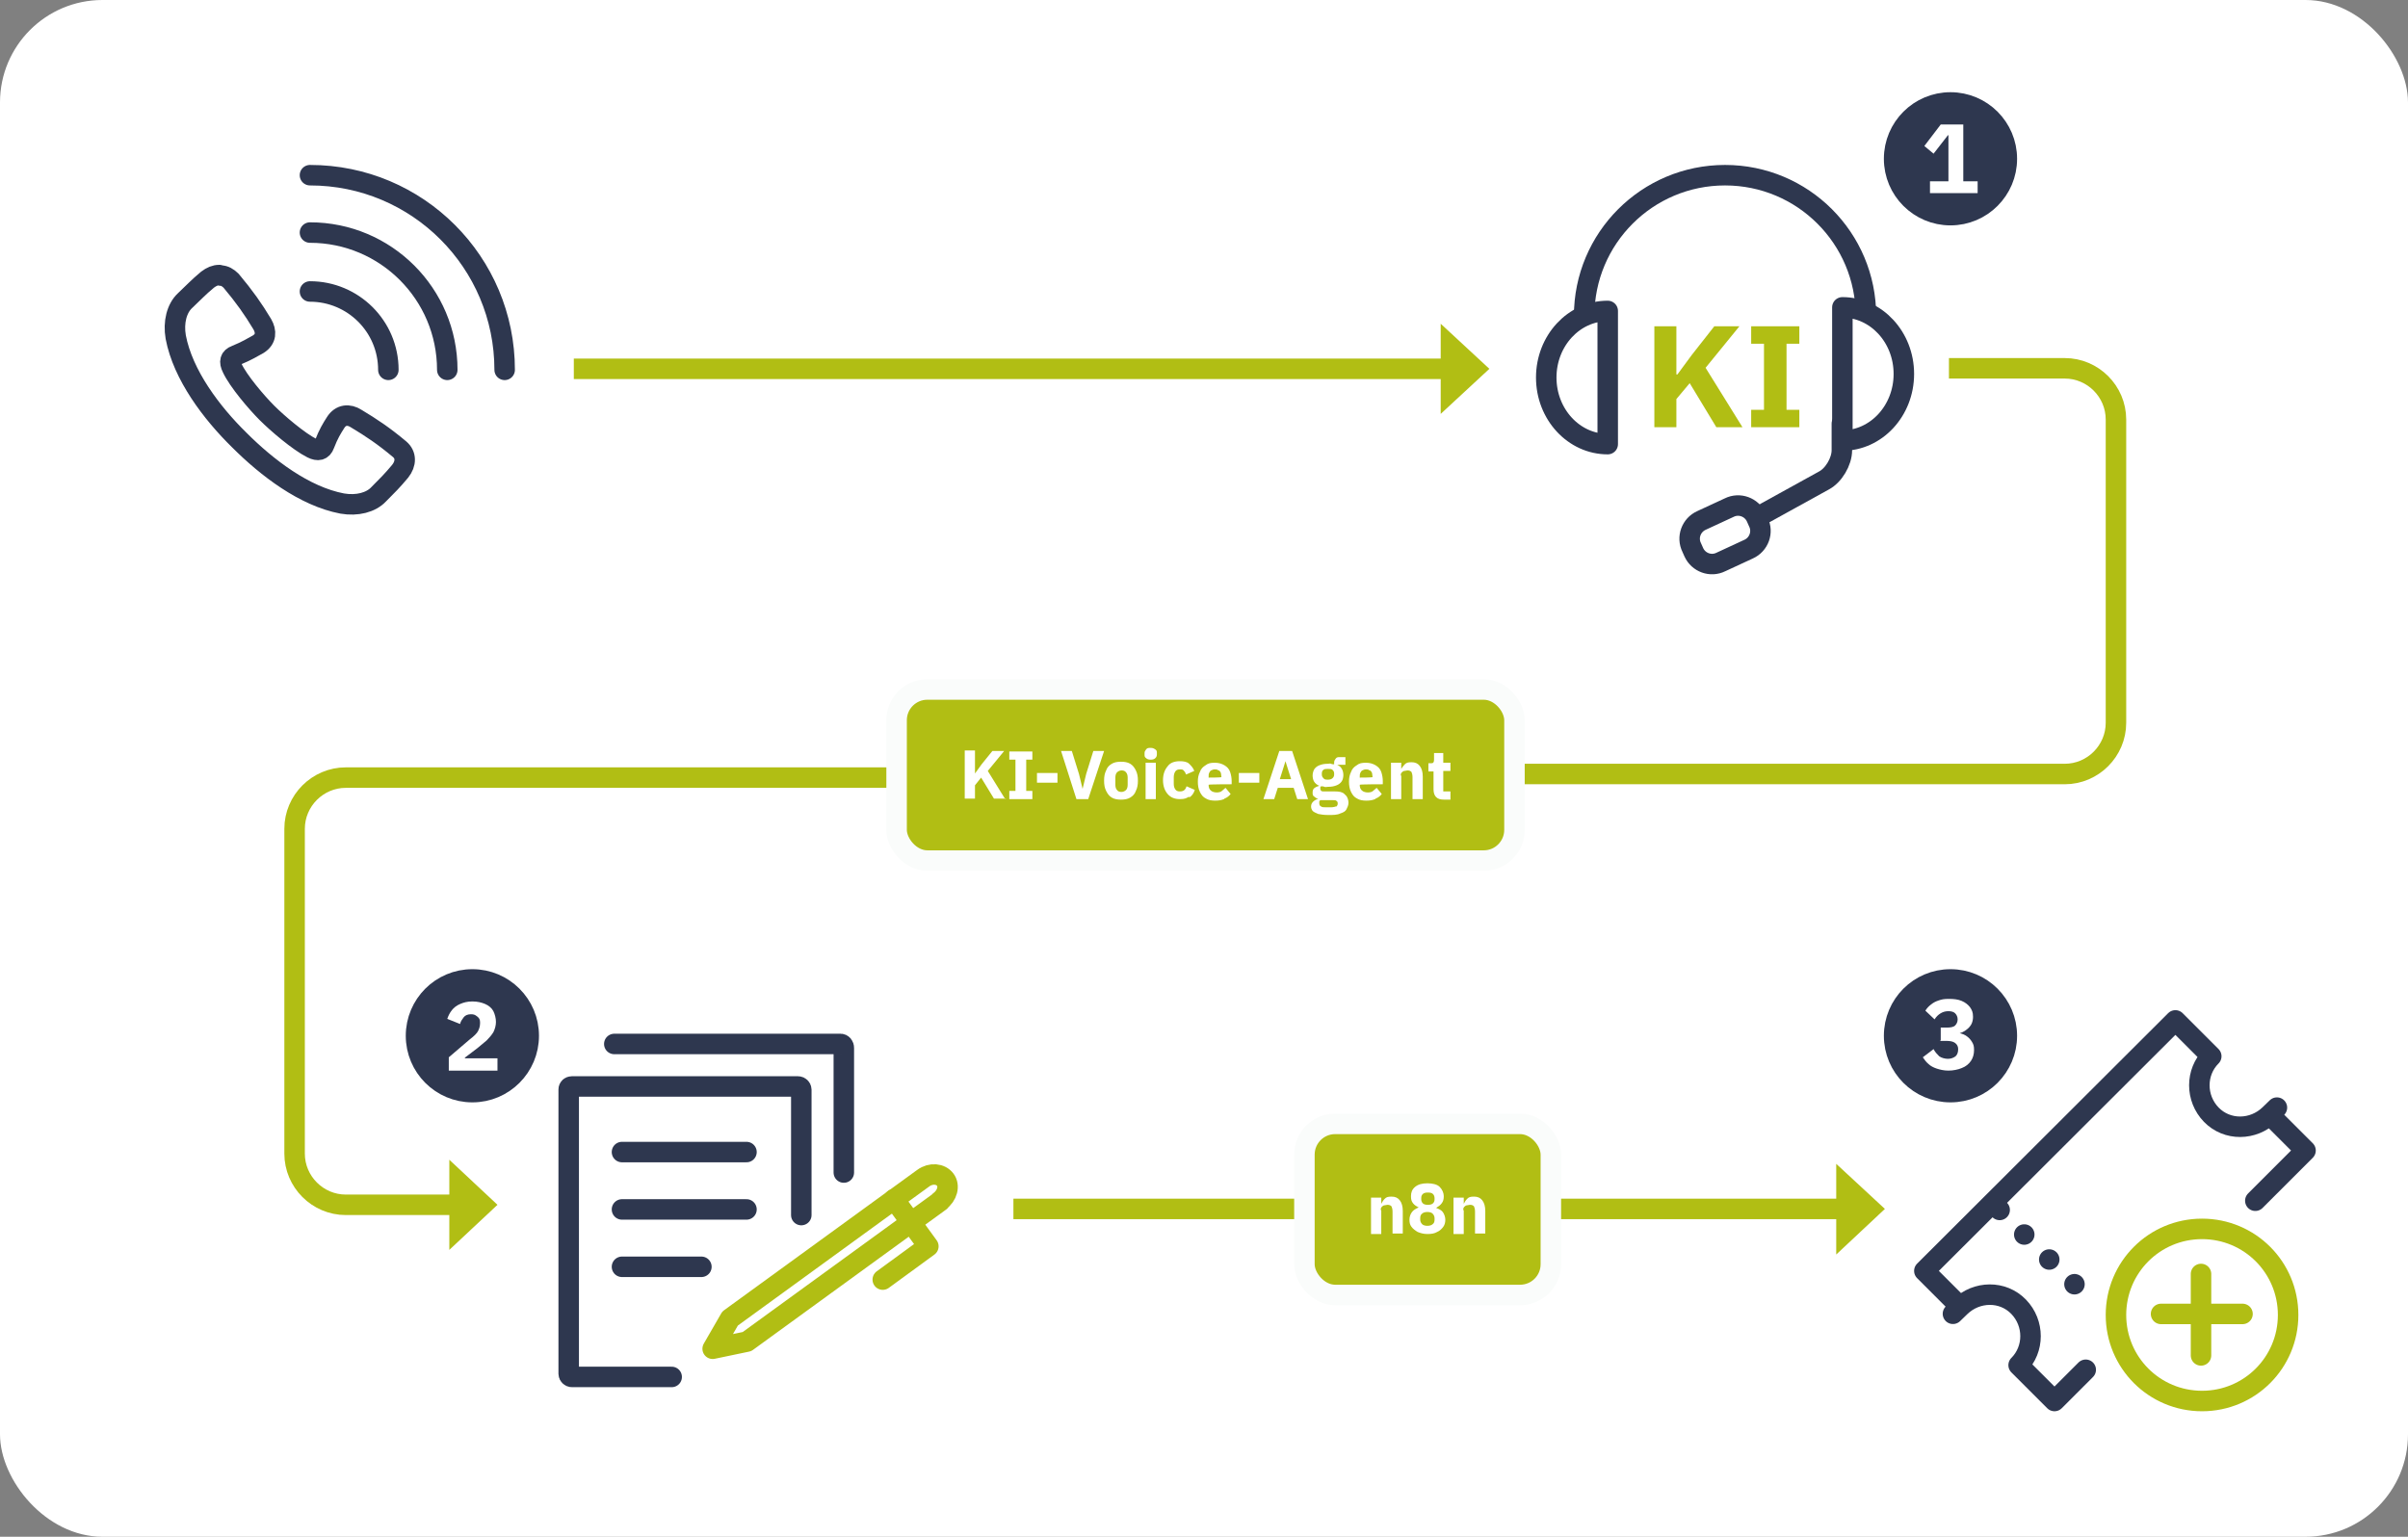 <svg xmlns="http://www.w3.org/2000/svg" xmlns:xlink="http://www.w3.org/1999/xlink" id="Ebene_2" viewBox="0 0 470 300"><rect x="0" y="0" width="470" height="300" fill="#808080" stroke="none"/><defs><style> .st0 { clip-path: url(#clippath-6); } .st1 { clip-path: url(#clippath-7); } .st2 { clip-path: url(#clippath-4); } .st3 { stroke-dasharray: 0 6.9; } .st3, .st4, .st5, .st6, .st7, .st8, .st9 { fill: none; } .st3, .st5, .st6, .st7, .st8, .st9 { stroke-width: 4px; } .st3, .st5, .st7 { stroke-linecap: round; stroke-linejoin: round; } .st3, .st5, .st8 { stroke: #2e374f; } .st10 { fill: #b1be14; } .st11 { fill: #fff; } .st12 { clip-path: url(#clippath-1); } .st13 { clip-path: url(#clippath-5); } .st14 { clip-path: url(#clippath-8); } .st15 { clip-path: url(#clippath-3); } .st6 { stroke: #fafcfb; } .st7, .st9 { stroke: #b1be14; } .st16 { fill: #2e374f; } .st17 { clip-path: url(#clippath-2); } .st18 { clip-path: url(#clippath); } </style><clipPath id="clippath"><rect class="st4" width="470" height="300"></rect></clipPath><clipPath id="clippath-1"><rect class="st4" width="470" height="300"></rect></clipPath><clipPath id="clippath-2"><rect class="st4" width="470" height="300"></rect></clipPath><clipPath id="clippath-3"><rect class="st4" width="470" height="300"></rect></clipPath><clipPath id="clippath-4"><rect class="st4" width="470" height="300"></rect></clipPath><clipPath id="clippath-5"><rect class="st4" width="470" height="300"></rect></clipPath><clipPath id="clippath-6"><rect class="st4" width="470" height="300"></rect></clipPath><clipPath id="clippath-7"><rect class="st4" width="470" height="300"></rect></clipPath><clipPath id="clippath-8"><rect class="st4" width="470" height="300"></rect></clipPath></defs><g id="Ebene_1-2"><g class="st18"><g><g class="st12"><g><rect class="st11" width="470" height="300" rx="20" ry="20"></rect><path class="st5" d="M87.3,72.2c0-14.8-12-26.8-26.8-26.8"></path><path class="st5" d="M75.8,72.2c0-8.5-6.9-15.3-15.3-15.3"></path><path class="st5" d="M98.5,72.2c0-21-17-38-38-38"></path><path class="st5" d="M42.8,53.7c-.8,0-1.5.3-2.3.9-1.8,1.5-2.7,2.5-4.4,4.1-1.6,1.5-2.3,4.2-1.8,7.1,1.4,7.4,7,14.8,12.4,20.1,0,0,0,0,0,0,0,0,0,0,0,0,5.4,5.4,12.7,11,20.1,12.4,2.9.5,5.6-.2,7.1-1.8,1.7-1.7,2.7-2.7,4.2-4.5,1.2-1.5,1.2-3.2-.1-4.3-3.1-2.6-5.5-4.2-8.5-6-1.4-.9-3-.8-4,.8-.7,1.1-1.4,2.2-2.2,4.3-.4,1.1-1.2,1.3-2.4.7-2.6-1.3-6.8-4.9-8.8-6.9,0,0,0,0,0,0,0,0,0,0,0,0-2-2-5.6-6.2-6.8-8.8-.6-1.2-.4-2,.7-2.4,2.2-.9,3.3-1.6,4.4-2.2,1.6-1,1.6-2.5.8-3.9-1.8-3-3.5-5.4-6.1-8.5-.6-.6-1.3-1-2-1h0Z"></path></g></g><line class="st9" x1="112" y1="72" x2="284.8" y2="72"></line><polygon class="st10" points="290.7 72 281.2 63.2 281.2 80.8 290.7 72"></polygon><line class="st9" x1="197.8" y1="236" x2="362" y2="236"></line><polygon class="st10" points="367.9 236 358.4 227.2 358.4 244.9 367.9 236"></polygon><g class="st17"><g><path class="st8" d="M364.2,61.7c0-15.2-12.3-27.5-27.5-27.5s-27.5,12.3-27.5,27.5"></path><path class="st5" d="M313.8,60.7c-6.6,0-12,5.8-12,13s5.4,13,12,13v-26Z"></path><path class="st5" d="M359.6,60c6.6,0,12,5.8,12,13s-5.4,13-12,13v-26Z"></path><path class="st5" d="M359.5,82.7v5.2c0,2.2-1.6,4.9-3.5,5.9l-12.5,6.9"></path><path class="st8" d="M332.1,101.6c-2,.9-2.9,3.3-1.9,5.3l.4.9c.9,2,3.3,2.9,5.3,1.9l5.4-2.5c2-.9,2.9-3.3,1.9-5.3l-.4-.9c-.9-2-3.3-2.9-5.3-1.9l-5.4,2.5h0Z"></path></g></g><path class="st10" d="M351.2,80h-2.5v-12.9h2.5v-3.4h-9.4v3.4h2.5v12.9h-2.5v3.4h9.4v-3.4ZM340.1,83.4l-7.2-11.6,6.6-8.1h-4.9l-4.4,5.6-2.8,3.8h-.2v-9.4h-4.3v19.7h4.3v-5.5l2.6-3.1,5.2,8.6h5Z"></path><g class="st15"><path class="st7" d="M429.8,273.5c9.3,0,16.8-7.5,16.8-16.8s-7.5-16.8-16.8-16.8-16.8,7.5-16.8,16.8,7.5,16.8,16.8,16.8Z"></path></g><line class="st7" x1="421.8" y1="256.5" x2="437.7" y2="256.5"></line><line class="st7" x1="429.6" y1="248.7" x2="429.6" y2="264.6"></line><g class="st2"><path class="st5" d="M407.1,267.4l-6.1,6.1-7-7s0,0,0,0c3.1-3.1,3.1-8.2,0-11.4s-8.2-3.1-11.4,0,0,0,0,0l-7-7,49-48.9,7,7s0,0,0,0c-3.1,3.1-3.1,8.2,0,11.4s8.2,3.1,11.4,0,0,0,0,0l7,7-9.8,9.8"></path></g><line class="st3" x1="395.1" y1="241" x2="402.4" y2="248.3"></line><path class="st5" d="M404.9,250.7h0M390.3,236.2h0"></path><g class="st13"><g><path class="st16" d="M380.7,213.2c6.1,0,11-4.9,11-11s-4.9-11-11-11-11,4.9-11,11,4.9,11,11,11"></path><circle class="st5" cx="380.7" cy="202.2" r="11"></circle><path class="st11" d="M378.7,203.2h1.2c.7,0,1.3.1,1.7.4.4.3.6.7.6,1.2h0c0,.7-.2,1.1-.5,1.4-.4.3-.9.5-1.5.5s-1.3-.2-1.7-.5c-.4-.4-.8-.8-1.1-1.4l-2.1,1.6c.3.4.6.9,1.1,1.3.4.4,1,.7,1.6.9.6.2,1.4.4,2.3.4s1.9-.2,2.6-.5c.8-.3,1.4-.8,1.8-1.4.4-.6.6-1.3.6-2.1s-.1-1.1-.4-1.6-.6-.8-1-1.1c-.4-.3-.9-.5-1.4-.6h0c.7-.2,1.3-.6,1.8-1.1.5-.5.8-1.2.8-2.1s-.2-1.3-.6-1.9c-.4-.5-.9-.9-1.6-1.2-.7-.3-1.5-.4-2.5-.4s-1.4.1-2,.3c-.6.2-1,.4-1.5.8-.4.3-.8.7-1.1,1.2l1.8,1.7c.3-.5.7-.9,1.2-1.2.5-.3,1-.4,1.5-.4s1,.1,1.3.4.5.7.5,1.2h0c0,.5-.2.9-.5,1.2-.3.3-.9.4-1.6.4h-1.2v2.4h0Z"></path><path class="st16" d="M380.7,42c6.1,0,11-4.9,11-11s-4.9-11-11-11-11,4.9-11,11,4.9,11,11,11"></path><circle class="st5" cx="380.7" cy="31" r="11"></circle></g></g><polygon class="st11" points="386 35.4 383.2 35.4 383.2 24.3 378.8 24.3 375.6 28.5 377.4 30 380.2 26.4 380.3 26.4 380.3 35.4 376.7 35.4 376.7 37.7 386 37.7 386 35.4"></polygon><g class="st0"><g><path class="st16" d="M92.2,213.2c6.1,0,11-4.9,11-11s-4.9-11-11-11-11,4.9-11,11,4.9,11,11,11"></path><circle class="st5" cx="92.2" cy="202.2" r="11"></circle><path class="st11" d="M90.7,206.5l2.5-1.9c.6-.5,1.2-1,1.8-1.5.5-.5,1-1.1,1.3-1.6.3-.6.5-1.3.5-2s-.2-1.5-.5-2.1-.9-1.1-1.6-1.4-1.5-.5-2.5-.5-1.7.2-2.4.5-1.2.7-1.6,1.2c-.4.5-.7,1.1-.9,1.7l2.5,1c.1-.5.4-.9.7-1.3.3-.4.8-.6,1.4-.6s.8.1,1.2.4.6.6.6,1.1v.3c0,.6-.2,1.1-.4,1.5s-.8,1-1.6,1.6l-4.1,3.5v2.6h9.5v-2.4h-6.3,0Z"></path><path class="st9" d="M241.5,151.8H67.5c-5.5,0-10,4.5-10,10v63.4c0,5.5,4.5,10,10,10h23.7"></path><polygon class="st10" points="97.1 235.2 87.7 226.4 87.7 244 97.1 235.2"></polygon><path class="st9" d="M380.4,71.9h22.6c5.5,0,10,4.5,10,10v59.2c0,5.5-4.5,10-10,10h-168.1"></path><polygon class="st10" points="229 151.1 238.5 142.3 238.5 159.9 229 151.1"></polygon><path class="st5" d="M131.1,268.8h-19.5c-.3,0-.6-.3-.6-.6v-55.5c0-.4.3-.6.6-.6h44.2c.3,0,.6.3.6.6v24.5"></path></g></g><line class="st5" x1="121.4" y1="236.1" x2="145.7" y2="236.1"></line><line class="st5" x1="121.4" y1="247.3" x2="136.9" y2="247.3"></line><line class="st5" x1="121.4" y1="224.9" x2="145.7" y2="224.9"></line><g class="st1"><g><path class="st5" d="M119.9,203.8h44.2c.3,0,.6.3.6.8v24.3"></path><path class="st7" d="M183.4,234.5c1.5-1.1,2-3,1.1-4.2-.9-1.2-2.8-1.4-4.3-.3l-37.7,27.4-3.4,5.9,6.7-1.4,37.7-27.4h0Z"></path></g></g><polyline class="st7" points="172.3 249.8 181.2 243.3 174.5 234.1"></polyline><g class="st14"><g><rect class="st10" x="175" y="134.6" width="120.6" height="33.4" rx="6" ry="6"></rect><rect class="st6" x="175" y="134.6" width="120.6" height="33.4" rx="6" ry="6"></rect><rect class="st10" x="254.6" y="219.4" width="48.1" height="33.4" rx="6" ry="6"></rect><rect class="st6" x="254.6" y="219.4" width="48.1" height="33.4" rx="6" ry="6"></rect><path class="st11" d="M283,154.5h-1.3v-4h1.4v-1.6h-1.4v-1.9h-1.8v1.2c0,.2,0,.4-.1.6s-.3.2-.5.2h-.5v1.6h1v3.5c0,.7.2,1.2.5,1.5.4.4.9.5,1.6.5h1.2v-1.6ZM273.4,151.4c0-.2,0-.4.2-.6.1-.1.3-.3.5-.3.2,0,.4-.1.6-.1.4,0,.6.1.8.3.1.2.2.6.2,1v4.3h2v-4.4c0-.9-.2-1.6-.6-2.1s-.9-.7-1.6-.7-1,.1-1.3.4c-.3.3-.5.6-.7.9h0v-1.2h-2v7.1h2v-4.6h0ZM267.4,150.4c.2.1.3.3.4.5,0,.2.1.5.1.8h0c0,.1-2.5.1-2.5.1h0c0-.4,0-.7.1-.9.1-.2.2-.4.4-.5s.4-.2.7-.2.5,0,.7.2M268.5,155.9c.5-.2.9-.5,1.2-.9l-1-1.2c-.2.2-.5.4-.7.6s-.6.3-1,.3-.9-.1-1.2-.4c-.3-.3-.4-.6-.4-1.1h0c0-.1,4.5-.1,4.5-.1v-.6c0-.6-.1-1.2-.3-1.8s-.6-1-1.1-1.3c-.5-.3-1.1-.5-1.9-.5s-1.3.1-1.8.5c-.5.3-.9.7-1.1,1.3-.3.6-.4,1.2-.4,1.9s.1,1.4.4,2c.3.6.6,1,1.2,1.3.5.3,1.1.4,1.8.4s1.2-.1,1.7-.3M258.3,151.9c-.2-.2-.3-.4-.3-.7v-.2c0-.3.1-.6.3-.7.2-.2.5-.2.9-.2s.7,0,.9.2.3.4.3.7v.2c0,.3-.1.5-.3.7-.2.2-.5.3-.9.3s-.7,0-.9-.3M260.8,157.4c-.2.1-.6.2-1.1.2h-.8c-.5,0-.9,0-1.1-.2-.2-.1-.3-.3-.3-.6s0-.2,0-.3.1-.2.2-.3h2.4c.4,0,.7,0,.8.2.2.1.2.3.2.5s-.1.4-.3.6M262.4,155c-.4-.4-1-.5-1.9-.5h-2c-.3,0-.5,0-.6-.1s-.2-.2-.2-.4,0-.2,0-.3.1-.2.2-.2c.2,0,.4,0,.6.1s.4,0,.7,0c.7,0,1.2-.1,1.7-.3.5-.2.8-.5,1-.8s.3-.8.3-1.2-.1-.9-.3-1.2c-.2-.4-.5-.6-.9-.8h0c0,0,1.6,0,1.6,0v-1.5h-1.1c-.3,0-.6,0-.8.3s-.3.4-.3.8v.3c-.2,0-.4,0-.6-.1s-.4,0-.6,0c-.7,0-1.2.1-1.7.3-.5.2-.8.5-1,.8-.2.4-.3.8-.3,1.2s.1.9.3,1.2c.2.3.5.6,1,.8h0c-.3.1-.6.2-.9.4-.3.2-.4.5-.4.9s0,.6.3.8.4.4.8.4h0c-.4.2-.7.3-1,.6-.2.2-.4.5-.4.9s.1.6.3.9c.2.2.6.4,1.1.6.5.1,1.1.2,2,.2s1.7,0,2.3-.3c.6-.2,1-.4,1.2-.8s.4-.8.4-1.3-.2-1.2-.6-1.5M249.8,152.1l.6-1.9.5-1.6h0l.5,1.6.6,1.9h-2.2ZM252.2,146.6h-2.5l-3.1,9.4h2.1l.7-2.2h3.1l.7,2.2h2.1l-3.1-9.4h0ZM245.8,150.9h-4v1.9h4v-1.9ZM237.9,150.4c.2.1.3.3.4.5,0,.2.1.5.1.8h0c0,.1-2.5.1-2.5.1h0c0-.4,0-.7.1-.9.1-.2.2-.4.4-.5s.4-.2.7-.2.5,0,.7.2M239,155.9c.5-.2.9-.5,1.2-.9l-1-1.2c-.2.2-.5.4-.7.6s-.6.3-1,.3-.9-.1-1.2-.4-.4-.6-.4-1.1h0c0-.1,4.5-.1,4.5-.1v-.6c0-.6-.1-1.2-.3-1.8-.2-.6-.6-1-1.1-1.3-.5-.3-1.1-.5-1.9-.5s-1.3.1-1.8.5c-.5.3-.9.7-1.1,1.3-.3.6-.4,1.2-.4,1.9s.1,1.4.4,2c.3.6.6,1,1.2,1.3.5.3,1.1.4,1.8.4s1.2-.1,1.7-.3M232.1,155.7c.5-.3.9-.8,1.1-1.5l-1.6-.7c-.1.3-.2.5-.4.7-.2.2-.5.3-.9.3s-.7-.1-.9-.4c-.2-.3-.3-.6-.3-1.1v-1.3c0-.4.1-.8.3-1.1.2-.3.5-.4.9-.4s.6,0,.8.3c.2.2.3.4.4.7l1.6-.7c-.2-.6-.6-1-1-1.4s-1.1-.5-1.8-.5c-1.1,0-1.9.3-2.4,1-.6.7-.9,1.6-.9,2.7s.3,2,.9,2.7,1.4,1,2.4,1,1.3-.2,1.8-.5M225.6,148.9h-2v7.1h2v-7.1ZM225.5,148c.2-.2.3-.4.3-.7v-.3c0-.3,0-.5-.3-.7s-.5-.3-.9-.3-.7,0-.9.3-.3.4-.3.7v.3c0,.3,0,.5.3.7.2.2.5.3.9.3s.7-.1.9-.3M218,154.2c-.2-.2-.3-.6-.3-1v-1.4c0-.4.1-.8.3-1s.5-.4.9-.4.7.1.9.4c.2.2.3.6.3,1v1.4c0,.4-.1.8-.3,1-.2.2-.5.4-.9.4s-.7-.1-.9-.4M220.6,155.7c.5-.3.9-.7,1.1-1.3.3-.6.4-1.2.4-2s-.1-1.4-.4-2c-.3-.6-.6-1-1.1-1.3-.5-.3-1.1-.4-1.8-.4s-1.3.1-1.8.4c-.5.3-.9.7-1.1,1.3-.3.6-.4,1.2-.4,2s.1,1.4.4,2c.3.6.6,1,1.1,1.3.5.3,1.1.4,1.8.4s1.3-.1,1.8-.4M215.4,146.6h-2l-1.4,4.5-.7,2.9h0l-.7-2.9-1.4-4.5h-2.1l3,9.4h2.3l3.1-9.4ZM206.4,150.9h-4v1.9h4v-1.9ZM201.5,154.4h-1.2v-6.1h1.2v-1.6h-4.5v1.6h1.2v6.1h-1.2v1.6h4.5v-1.6ZM196.2,156l-3.4-5.5,3.2-3.9h-2.3l-2.1,2.6-1.3,1.8h0v-4.5h-2v9.4h2v-2.6l1.2-1.5,2.5,4.1h2.4,0Z"></path><path class="st11" d="M285.6,236.2c0-.2,0-.4.2-.6.1-.1.3-.3.5-.3.2,0,.4-.1.6-.1.4,0,.6.1.8.3.1.2.2.6.2,1v4.3h2v-4.4c0-.9-.2-1.6-.6-2.1-.4-.5-.9-.7-1.6-.7s-1,.1-1.3.4c-.3.3-.5.6-.7,1h0v-1.2h-2v7.1h2v-4.6h0ZM277.7,234.9c-.2-.2-.3-.5-.3-.8v-.2c0-.4.1-.6.3-.8.2-.2.5-.3,1-.3s.8.1,1,.3.3.5.3.8v.2c0,.4-.1.6-.3.8s-.5.3-1,.3-.8-.1-1-.3M277.6,239c-.2-.2-.4-.5-.4-.9v-.3c0-.4.1-.7.4-.9.2-.2.6-.3,1-.3s.8.1,1,.3c.2.2.4.5.4.9v.3c0,.4-.1.7-.4.9-.2.2-.6.3-1,.3s-.8-.1-1-.3M280.5,240.5c.5-.2.9-.6,1.2-1s.4-.9.4-1.4-.2-1.1-.5-1.5c-.3-.4-.8-.6-1.3-.8h0c.5-.3.8-.5,1.1-.9s.4-.8.4-1.4-.3-1.3-.8-1.8-1.4-.7-2.4-.7-1.8.2-2.4.7-.8,1.1-.8,1.8.1,1,.4,1.4.7.6,1.1.8h0c-.6.3-1,.5-1.3.9s-.5.9-.5,1.5.1,1,.4,1.4c.3.4.7.7,1.2,1,.5.2,1.1.4,1.9.4s1.4-.1,1.9-.4M269.5,236.2c0-.2,0-.4.2-.6.1-.1.3-.3.5-.3.2,0,.4-.1.6-.1.4,0,.6.1.8.3.1.2.2.6.2,1v4.3h2v-4.4c0-.9-.2-1.6-.6-2.1-.4-.5-.9-.7-1.6-.7s-1,.1-1.3.4c-.3.3-.5.6-.7,1h0v-1.2h-2v7.1h2v-4.6h0Z"></path></g></g></g></g></g></svg>